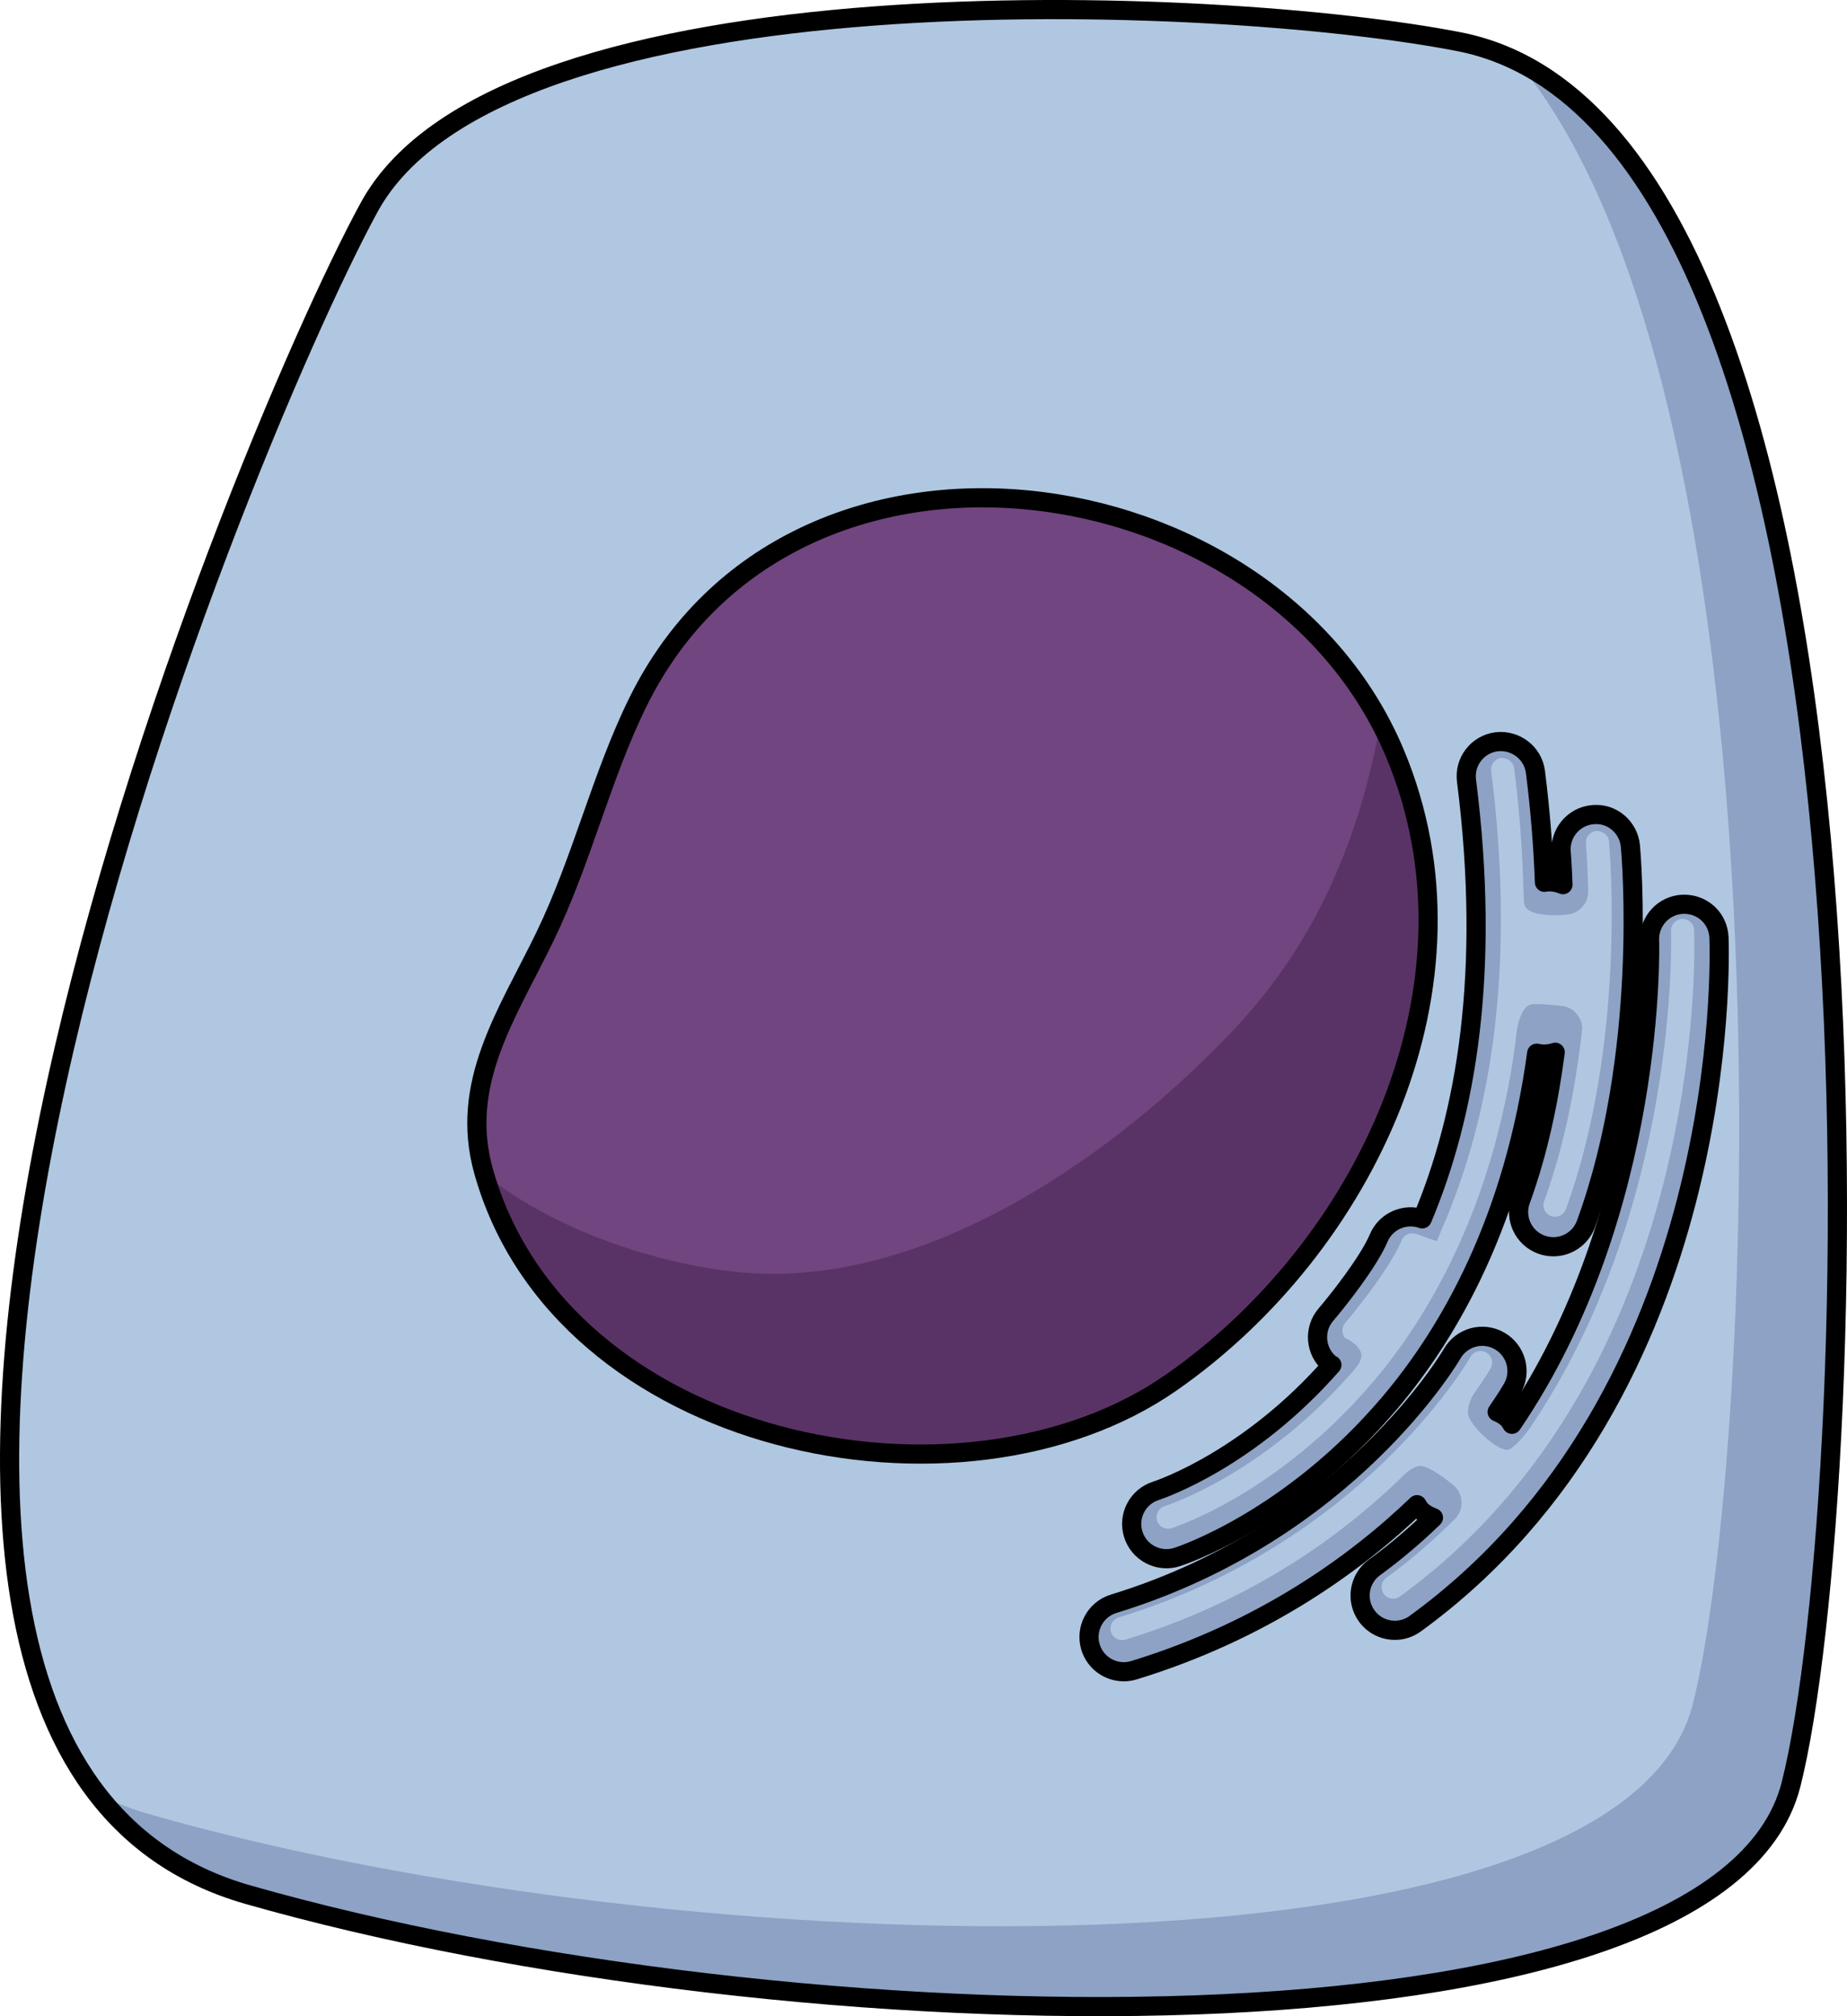 <?xml version="1.0" encoding="utf-8"?>
<!-- Generator: Adobe Illustrator 26.5.0, SVG Export Plug-In . SVG Version: 6.00 Build 0)  -->
<svg version="1.1" id="Camada_1" xmlns="http://www.w3.org/2000/svg" xmlns:xlink="http://www.w3.org/1999/xlink" x="0px" y="0px"
	 width="96.315px" height="105.149px" viewBox="0 0 96.315 105.149" enable-background="new 0 0 96.315 105.149"
	 xml:space="preserve">
<g>
	<g>
		<path fill="#B0C7E1" d="M76.097,2.178c-12.436-2.437-49.942-4.026-56.844,8.628s-34.511,79.951-6.327,88.003
			s76.685,9.203,80.472-5.752C97.185,78.103,99.58,6.78,76.097,2.178z"/>
		<path fill="#8DA2C4" d="M79.129,3.207c14.653,17.625,12.423,72.725,9.148,85.66c-3.787,14.955-52.288,13.804-80.472,5.752
			c-0.972-0.278-1.871-0.633-2.714-1.047c1.905,2.459,4.468,4.275,7.835,5.237c28.184,8.053,76.685,9.203,80.472-5.752
			C97.013,78.78,99.359,13.129,79.129,3.207z"/>
		<path fill="none" stroke="#000000" stroke-linecap="round" stroke-linejoin="round" stroke-miterlimit="10" d="M76.097,2.178
			c-12.436-2.437-49.942-4.026-56.844,8.628s-34.511,79.951-6.327,88.003s76.685,9.203,80.472-5.752
			C97.185,78.103,99.58,6.78,76.097,2.178z"/>
	</g>
	<g>
		<path fill="#714580" d="M33.284,36.578c-1.929,3.903-2.938,8.292-4.866,12.266c-1.951,4.023-4.487,7.646-3.203,12.231
			c4.036,14.415,24.933,18.646,35.866,11.024c10.13-7.06,16.694-20.806,11.656-32.818C66.299,23.928,41.324,20.323,33.284,36.578z"
			/>
		<path fill="#5A3366" d="M72.737,39.282c-0.227-0.542-0.479-1.068-0.751-1.58c-1.095,5.982-3.302,11.4-7.684,16.032
			c-6.119,6.473-15.767,13.247-25.127,12.662c-4.017-0.252-9.999-1.974-13.917-5.18c4.135,14.3,24.926,18.48,35.822,10.884
			C71.211,65.039,77.775,51.293,72.737,39.282z"/>
		<path fill="none" stroke="#000000" stroke-linecap="round" stroke-linejoin="round" stroke-miterlimit="10" d="M33.284,36.578
			c-1.929,3.903-2.938,8.292-4.866,12.266c-1.951,4.023-4.487,7.646-3.203,12.231c4.036,14.415,24.933,18.646,35.866,11.024
			c10.13-7.06,16.694-20.806,11.656-32.818C66.299,23.928,41.324,20.323,33.284,36.578z"/>
	</g>
	<g>
		<g>
			<path fill="#8DA2C4" d="M60.827,81.289c0.184,0,0.37-0.028,0.555-0.087c0.239-0.077,5.929-1.959,11.074-8.023
				c3.152-3.716,6.495-9.568,7.678-18.252c0.128,0.027,0.255,0.047,0.381,0.047c0.201,0,0.398-0.035,0.583-0.098
				c-0.326,2.51-0.879,5.192-1.799,7.711c-0.343,0.94,0.14,1.98,1.08,2.323c0.205,0.074,0.415,0.11,0.622,0.11
				c0.739,0,1.433-0.455,1.702-1.19c3.262-8.929,2.358-19.271,2.317-19.707c-0.093-0.997-0.98-1.743-1.97-1.637
				c-0.995,0.091-1.729,0.973-1.639,1.968c0.002,0.024,0.056,0.646,0.091,1.682c-0.269-0.114-0.563-0.172-0.868-0.141
				c-0.033,0.003-0.063,0.014-0.095,0.019c-0.068-1.829-0.215-3.742-0.471-5.76c-0.127-0.993-1.043-1.684-2.025-1.57
				c-0.993,0.126-1.696,1.033-1.57,2.025c1.269,9.999-0.012,17.402-2.309,22.856c-0.893-0.32-1.895,0.111-2.269,0.998
				c-0.533,1.263-2.169,3.315-2.755,3.999c-0.65,0.76-0.561,1.903,0.198,2.553c0.035,0.03,0.078,0.04,0.115,0.067
				c-4.25,4.854-8.793,6.441-9.188,6.571c-0.949,0.309-1.471,1.328-1.164,2.279C59.349,80.801,60.061,81.289,60.827,81.289z"/>
			<path fill="#B0C7E1" d="M60.913,79.727c-0.219,0-0.481-0.129-0.574-0.417c-0.103-0.317,0.072-0.658,0.388-0.761
				c0.528-0.173,5.266-1.834,9.723-6.924c0,0,0.673-0.658,0.528-1.064c-0.185-0.518-0.835-0.783-0.835-0.783
				c-0.106-0.121-0.134-0.265-0.14-0.346c-0.007-0.093,0.001-0.274,0.143-0.439c0.021-0.026,2.233-2.616,2.95-4.315
				c0.094-0.222,0.31-0.364,0.552-0.364c0.067,0,0.134,0.012,0.198,0.034l1.077,0.384l0.443-1.053
				c2.738-6.505,3.544-14.403,2.393-23.476c-0.027-0.216,0.064-0.371,0.121-0.445c0.058-0.074,0.186-0.203,0.402-0.23
				c0.002,0,0.005,0,0.007,0c0.368,0,0.63,0.226,0.668,0.525c0.241,1.896,0.392,3.746,0.462,5.651c0,0,0.012,0.445,0.048,1.341
				c0.036,0.896,2.202,0.654,2.202,0.654c0.66-0.031,1.173-0.587,1.15-1.247l-0.024-0.711c-0.037-1.083-0.093-1.73-0.096-1.756
				c-0.028-0.327,0.216-0.622,0.547-0.651c0.004,0,0.007,0,0.011,0c0.363,0,0.619,0.245,0.646,0.546
				c0.039,0.423,0.92,10.507-2.249,19.181c-0.1,0.274-0.357,0.396-0.567,0.396c-0.071,0-0.142-0.013-0.21-0.038
				c-0.31-0.113-0.472-0.46-0.357-0.774c0.851-2.332,1.478-5.013,1.861-7.969l0.113-0.868c0.079-0.606-0.308-1.176-0.901-1.326
				c0,0-1.276-0.169-1.713-0.104c-0.783,0.116-0.857,2.031-0.857,2.031c-1.195,8.771-4.684,14.431-7.402,17.634
				c-4.936,5.817-10.296,7.581-10.521,7.654C61.038,79.718,60.977,79.727,60.913,79.727z"/>
			<path fill="#8DA2C4" d="M89.639,48.897c-0.038-0.999-0.855-1.769-1.879-1.738c-0.999,0.038-1.778,0.879-1.742,1.878
				c0.007,0.174,0.4,14.112-7.177,25.242c-0.067-0.095-0.112-0.202-0.199-0.285c-0.169-0.162-0.365-0.276-0.57-0.36
				c0.487-0.702,0.754-1.16,0.801-1.243c0.491-0.87,0.184-1.971-0.685-2.464c-0.872-0.497-1.973-0.188-2.468,0.679
				c-0.053,0.092-5.418,9.29-17.65,13.034c-0.956,0.294-1.494,1.307-1.202,2.263c0.239,0.78,0.956,1.281,1.731,1.281
				c0.176,0,0.355-0.025,0.532-0.079c6.739-2.063,11.564-5.562,14.762-8.633c0.068,0.096,0.113,0.204,0.201,0.288
				c0.193,0.184,0.418,0.306,0.654,0.389c-0.947,0.914-1.964,1.788-3.077,2.597c-0.809,0.589-0.988,1.721-0.4,2.53
				c0.354,0.488,0.906,0.747,1.466,0.747c0.37,0,0.743-0.112,1.064-0.347C90.364,72.632,89.677,49.861,89.639,48.897z"/>
			<path fill="#B0C7E1" d="M58.511,85.535c-0.262,0-0.5-0.176-0.577-0.428c-0.097-0.317,0.083-0.656,0.402-0.754
				c12.612-3.861,18.114-13.19,18.341-13.585c0.111-0.195,0.314-0.313,0.531-0.313c0.103,0,0.202,0.026,0.294,0.079
				c0.291,0.165,0.394,0.533,0.231,0.821c-0.044,0.078-0.291,0.5-0.741,1.148c0,0-0.393,0.423-0.448,1.104
				c-0.054,0.681,1.703,2.236,2.175,1.972s1.031-1.062,1.031-1.062c7.875-11.565,7.392-25.827,7.386-25.969
				c-0.012-0.329,0.249-0.61,0.581-0.623c0.355,0,0.613,0.243,0.626,0.578c0.037,0.938,0.714,23.08-15.341,34.756
				c-0.132,0.096-0.264,0.116-0.354,0.116c-0.196,0-0.374-0.09-0.488-0.248c-0.197-0.27-0.137-0.649,0.132-0.844
				c1.098-0.797,2.146-1.682,3.205-2.704l0.352-0.339c0.549-0.53,0.475-1.429-0.152-1.863c0,0-1.197-0.985-1.677-0.927
				s-1.053,0.711-1.053,0.711c-4.037,3.875-8.84,6.685-14.28,8.35C58.633,85.526,58.573,85.535,58.511,85.535z"/>
		</g>
		<g>
			<path fill="none" stroke="#000000" stroke-linecap="round" stroke-linejoin="round" stroke-miterlimit="10" d="M60.827,81.289
				c0.184,0,0.37-0.028,0.555-0.087c0.239-0.077,5.929-1.959,11.074-8.023c3.152-3.716,6.495-9.568,7.678-18.252
				c0.128,0.027,0.255,0.047,0.381,0.047c0.201,0,0.398-0.035,0.583-0.098c-0.326,2.51-0.879,5.192-1.799,7.711
				c-0.343,0.94,0.14,1.98,1.08,2.323c0.205,0.074,0.415,0.11,0.622,0.11c0.739,0,1.433-0.455,1.702-1.19
				c3.262-8.929,2.358-19.271,2.317-19.707c-0.093-0.997-0.98-1.743-1.97-1.637c-0.995,0.091-1.729,0.973-1.639,1.968
				c0.002,0.024,0.056,0.646,0.091,1.682c-0.269-0.114-0.563-0.172-0.868-0.141c-0.033,0.003-0.063,0.014-0.095,0.019
				c-0.068-1.829-0.215-3.742-0.471-5.76c-0.127-0.993-1.043-1.684-2.025-1.57c-0.993,0.126-1.696,1.033-1.57,2.025
				c1.269,9.999-0.012,17.402-2.309,22.856c-0.893-0.32-1.895,0.111-2.269,0.998c-0.533,1.263-2.169,3.315-2.755,3.999
				c-0.65,0.76-0.561,1.903,0.198,2.553c0.035,0.03,0.078,0.04,0.115,0.067c-4.25,4.854-8.793,6.441-9.188,6.571
				c-0.949,0.309-1.471,1.328-1.164,2.279C59.349,80.801,60.061,81.289,60.827,81.289z"/>
			<path fill="none" stroke="#000000" stroke-linecap="round" stroke-linejoin="round" stroke-miterlimit="10" d="M89.639,48.897
				c-0.038-0.999-0.855-1.769-1.879-1.738c-0.999,0.038-1.778,0.879-1.742,1.878c0.007,0.174,0.4,14.112-7.177,25.242
				c-0.067-0.095-0.112-0.202-0.199-0.285c-0.169-0.162-0.365-0.276-0.57-0.36c0.487-0.702,0.754-1.16,0.801-1.243
				c0.491-0.87,0.184-1.971-0.685-2.464c-0.872-0.497-1.973-0.188-2.468,0.679c-0.053,0.092-5.418,9.29-17.65,13.034
				c-0.956,0.294-1.494,1.307-1.202,2.263c0.239,0.78,0.956,1.281,1.731,1.281c0.176,0,0.355-0.025,0.532-0.079
				c6.739-2.063,11.564-5.562,14.762-8.633c0.068,0.096,0.113,0.204,0.201,0.288c0.193,0.184,0.418,0.306,0.654,0.389
				c-0.947,0.914-1.964,1.788-3.077,2.597c-0.809,0.589-0.988,1.721-0.4,2.53c0.354,0.488,0.906,0.747,1.466,0.747
				c0.37,0,0.743-0.112,1.064-0.347C90.364,72.632,89.677,49.861,89.639,48.897z"/>
		</g>
	</g>
</g>
</svg>
